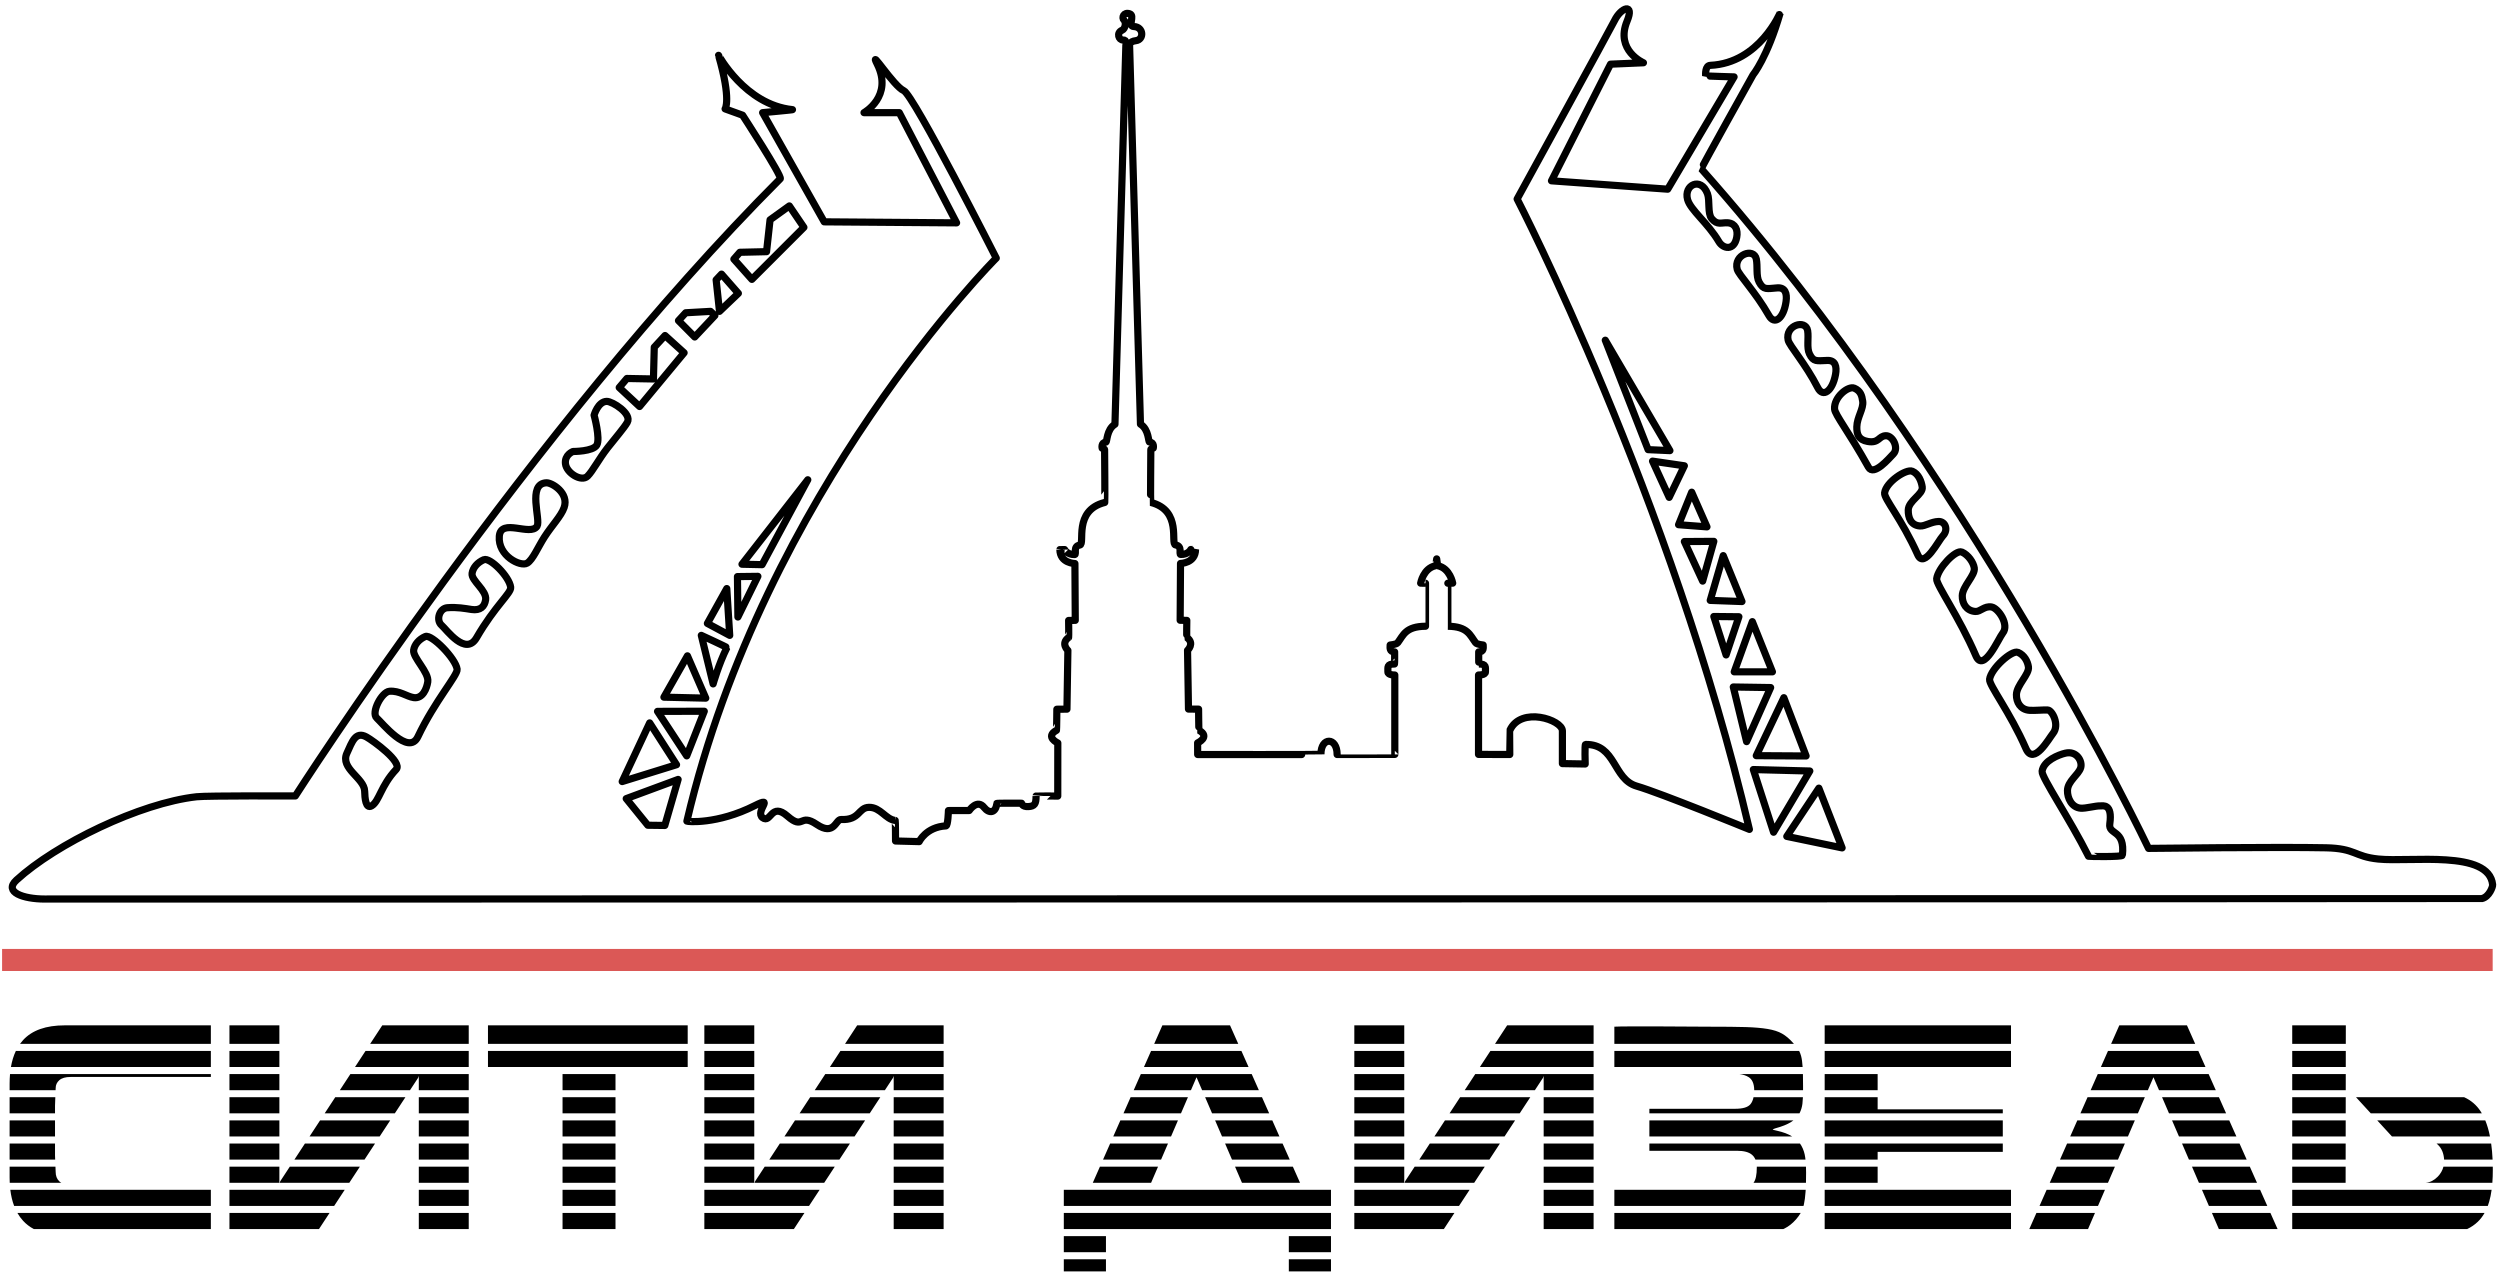 <?xml version="1.0" encoding="UTF-8"?> <svg xmlns="http://www.w3.org/2000/svg" width="324" height="165" viewBox="0 0 324 165" fill="none"><path d="M0.27 125.838V122.984H323.051V125.839H161.658L0.27 125.838Z" fill="#DB5856"></path><path fill-rule="evenodd" clip-rule="evenodd" d="M323.047 114.663C323.073 114.913 322.606 116.236 321.659 116.453C321.53 116.482 7.38 116.514 5.782 116.514C3.053 116.514 0.421 115.629 2.136 114.056C7.227 109.383 18.146 104.068 25.491 103.259C26.901 103.104 38.275 103.155 38.275 103.155C38.275 103.155 68.597 55.772 101.121 23.169C101.413 22.876 96.239 14.931 96.239 14.931L93.974 14.111C93.974 14.111 94.805 13.005 93.123 7.171C93.102 7.099 96.55 13.584 102.705 14.209C102.913 14.23 98.836 14.599 98.836 14.599L106.819 28.75L123.974 28.882L116.547 14.599H111.977C111.977 14.599 115.768 12.485 113.691 8.314C112.528 5.979 115.85 11.212 117.118 11.742C118.387 12.272 129.116 33.453 129.116 33.453C129.116 33.453 99.097 63.433 89.022 106.418C89.004 106.494 92.941 106.877 97.819 104.41C100.521 103.044 97.766 105.185 98.845 105.979C99.924 106.772 99.928 103.904 102.059 105.773C104.192 107.64 103.582 105.305 105.856 106.848C108.131 108.392 108.306 106.171 109.003 106.206C111.449 106.328 111.224 104.648 112.629 104.63C114.104 104.612 114.793 106.196 116.019 106.33C116.056 106.334 116.062 108.992 116.062 108.992L119.127 109.073C119.127 109.073 120.011 107.18 122.597 107.034C122.86 107.019 122.917 105.049 122.917 105.049L125.612 105.042C125.612 105.042 126.639 103.508 127.537 104.644C128.217 105.505 129.075 105.338 129.184 104.128C129.188 104.075 132.394 104.098 132.394 104.098C132.394 104.098 132.46 104.583 133.283 104.533C134.082 104.485 134.279 104.201 134.274 103.167C134.274 103.145 137.085 103.171 137.085 103.171L137.092 96.291C137.092 96.291 135.394 95.501 136.917 94.652C136.947 94.636 136.968 91.916 136.968 91.916L138.277 91.906L138.398 84.294C138.398 84.294 137.426 83.393 138.491 82.621C138.526 82.596 138.493 80.413 138.493 80.413L139.354 80.397L139.309 73.035C139.309 73.035 137.362 73.001 137.362 71.226C137.362 71.216 137.973 71.224 137.973 71.224C137.973 71.224 138.286 71.898 139.282 71.87C139.542 71.862 139.024 70.771 139.938 70.643C140.675 70.54 139.044 66.163 143.174 65.12C143.218 65.109 143.156 58.757 143.156 58.28C143.156 58.13 142.839 58.085 142.839 58.085C142.839 58.085 142.666 57.352 143.317 57.301C143.502 57.287 143.381 55.683 144.498 54.982L145.911 5.867C145.911 5.867 146.095 5.138 145.545 5.18C145.005 5.222 144.64 4.252 145.421 3.919C145.826 3.747 145.992 2.917 145.67 2.616C145.347 2.314 145.608 1.512 146.42 1.792C147.112 2.031 146.109 3.412 146.953 3.441C148.225 3.485 148.299 5.145 147.203 5.272C146.351 5.371 146.393 5.857 146.393 5.857L147.805 54.972C148.922 55.673 148.801 57.277 148.986 57.291C149.637 57.342 149.464 58.075 149.464 58.075C149.464 58.075 149.147 58.12 149.147 58.27C149.147 58.746 149.086 65.099 149.13 65.11C153.259 66.153 151.628 70.53 152.365 70.633C153.279 70.761 152.762 71.852 153.022 71.859C154.017 71.887 154.33 71.214 154.33 71.214C154.33 71.214 154.941 71.206 154.941 71.217C154.941 72.991 152.995 73.025 152.995 73.025L152.949 80.386L153.81 80.403C153.81 80.403 153.777 82.586 153.812 82.611C154.877 83.383 153.905 84.284 153.905 84.284L154.027 91.896L155.336 91.906C155.336 91.906 155.357 94.626 155.386 94.642C156.909 95.49 155.211 96.28 155.211 96.28L155.219 97.784C155.219 97.784 171.19 97.813 171.19 97.763C171.19 95.482 173.291 95.502 173.291 97.782C173.291 97.788 180.768 97.77 180.768 97.77L180.765 87.482C180.765 87.482 179.864 87.51 179.871 87.083C179.882 86.442 179.721 86.055 180.724 86.055C180.756 86.055 180.744 84.488 180.744 84.488C180.067 84.485 180.152 83.983 180.165 83.595C180.165 83.595 180.976 83.521 181.14 83.303C181.885 82.313 182.161 81.19 184.744 81.161C184.756 81.161 184.744 75.587 184.744 75.587L184.116 75.577C184.116 75.577 184.456 73.645 186.055 73.315C186.073 73.311 186.194 72.438 186.194 72.438V72.433C186.194 72.433 186.311 73.311 186.329 73.315C187.929 73.645 188.269 75.577 188.269 75.577L187.64 75.587C187.64 75.587 187.628 81.161 187.64 81.161C190.223 81.19 190.5 82.313 191.245 83.303C191.409 83.521 192.22 83.595 192.22 83.595C192.232 83.983 192.317 84.485 191.641 84.488C191.641 84.488 191.628 86.055 191.66 86.055C192.663 86.055 192.503 86.442 192.513 87.083C192.521 87.51 191.618 87.482 191.618 87.482L191.616 97.77L195.665 97.782C195.665 97.782 195.673 94.663 195.685 94.637C197.126 91.51 202.459 93.284 202.487 94.718C202.487 94.771 202.487 98.962 202.487 98.962L205.441 99.013C205.441 99.013 205.365 96.484 205.486 96.482C209.447 96.42 209.023 100.986 212.109 101.879C215.196 102.772 226.722 107.489 226.722 107.489C216.646 64.504 196.621 25.791 196.621 25.791C196.621 25.791 208.789 3.596 209.248 2.659C210.094 0.934 211.868 0.334 210.869 2.743C209.299 6.528 212.989 8.134 212.989 8.134L208.723 8.317L201.072 23.433L216.137 24.518L224.737 9.966C224.737 9.966 221.051 9.86 221.049 9.826C221.036 9.555 221 8.499 221.651 8.47C228.048 8.178 230.745 1.56 230.727 1.625C229.044 7.459 227.188 9.709 227.188 9.709C227.188 9.709 220.432 21.818 220.486 21.878C255.227 61.023 278.453 109.952 278.453 109.952C278.453 109.952 295.556 109.744 301.451 109.874C305.305 109.959 305.083 111.009 308.231 111.332C312.429 111.761 322.57 110.094 323.047 114.663ZM267.67 97.611C266.829 97.807 264.831 98.572 264.655 99.97C264.562 100.716 268.272 106.188 270.667 110.969C270.689 111.013 275.036 111.069 275.062 110.847C275.449 107.443 273.22 108.244 273.428 106.778C273.813 104.075 272.503 104.457 272.184 104.445C271.596 104.42 270.334 104.786 269.677 104.742C268.489 104.661 267.925 103.425 267.944 102.455C267.968 101.228 269.385 100.411 269.659 99.492C269.904 98.671 269.155 97.264 267.67 97.611ZM235.724 102.145L231.568 108.396L238.738 109.886L235.724 102.145ZM227.231 99.734L234.55 99.924L229.855 107.856L227.231 99.734ZM81.159 103.502L87.885 101.014L86.159 106.979L83.956 106.951L81.159 103.502ZM51.344 99.716C49.351 101.831 49.156 103.84 48.168 104.435C47.396 104.9 47.28 103.412 47.26 102.532C47.22 100.827 44.042 99.612 44.959 97.614C45.633 96.147 46.07 94.719 47.498 95.513C48.344 95.983 52.222 98.785 51.344 99.716ZM87.68 99.107L84.197 93.688L80.637 101.29L87.68 99.107ZM231.186 90.421L227.612 97.934L234.069 97.974L231.186 90.421ZM85.216 92.194L91.274 92.177L89 97.96L85.216 92.194ZM261.531 84.545C260.737 84.205 258.026 86.649 257.85 88.047C257.756 88.793 260.489 92.282 262.561 97.015C263.563 99.305 265.554 95.685 266.067 95.053C266.954 93.959 265.979 92.038 265.379 92.014C264.791 91.99 263.687 92.102 263.03 92.057C261.843 91.976 261.31 90.995 261.329 90.024C261.353 88.797 263.022 87.376 262.886 86.428C262.781 85.701 262.349 84.897 261.531 84.545ZM55.125 82.491C55.918 82.151 59.068 85.342 59.244 86.74C59.338 87.487 56.356 90.852 54.159 95.481C52.954 98.022 49.474 93.621 48.834 93.064C48.043 92.374 49.472 89.659 50.48 89.586C51.78 89.492 52.724 90.276 53.609 90.409C54.786 90.588 55.313 89.217 55.44 88.361C55.621 87.146 53.471 85.209 53.608 84.26C53.712 83.533 54.306 82.843 55.125 82.491ZM224.635 89.034L229.475 89.109L226.358 96.114L224.635 89.034ZM89.091 84.997L91.467 90.479L86.044 90.353L89.091 84.997ZM90.889 82.344C90.889 82.344 94.231 83.881 94.208 83.928C93.136 86.09 92.421 88.634 92.421 88.634L90.889 82.344ZM227.104 80.565L224.757 87.069H229.706L227.104 80.565ZM254.258 71.546C253.464 71.205 251.165 73.617 250.99 75.015C250.896 75.762 253.882 79.885 256.081 84.999C257.069 87.295 259.042 82.686 259.555 82.053C260.442 80.96 258.981 78.817 258.106 78.665C257.16 78.502 256.668 79.293 256.011 79.248C254.823 79.167 254.291 78.186 254.31 77.215C254.334 75.987 256.002 74.567 255.866 73.618C255.762 72.892 255.076 71.897 254.258 71.546ZM222.111 79.899L225.36 79.931L223.702 84.879L222.111 79.899ZM62.7 72.538C63.493 72.197 66.008 74.714 66.184 76.112C66.278 76.859 64.191 78.463 61.758 82.655C60.345 85.088 57.881 81.605 57.242 81.048C56.45 80.357 56.967 78.833 57.975 78.76C59.276 78.666 60.219 78.854 61.105 78.988C62.282 79.166 62.808 78.589 62.936 77.732C63.116 76.517 61.046 75.255 61.182 74.306C61.286 73.58 61.881 72.889 62.7 72.538ZM94.571 82.344L94.19 76.278L91.678 80.796L94.571 82.344ZM98.222 74.694L95.574 74.726L95.632 79.964L98.222 74.694ZM223.331 72.01L221.645 77.81L225.76 77.959L223.331 72.01ZM218.293 70.185L222.111 70.16L220.664 75.312L218.293 70.185ZM104.689 62.179L96.162 73.124L98.767 73.18L104.689 62.179ZM68.319 72.984C69.052 72.542 69.725 70.903 70.57 69.587C71.538 68.077 72.717 66.898 73.112 65.774C73.766 63.911 71.548 62.541 70.811 62.571C68.291 62.672 70.113 67.372 69.603 68.197C68.772 69.544 64.907 67.077 64.71 69.498C64.503 72.044 67.466 73.499 68.319 72.984ZM247.842 61.073C247.049 60.733 244.419 62.485 244.244 63.883C244.15 64.629 246.405 67.167 248.548 71.912C249.384 73.762 251.23 70.035 251.795 69.448C252.529 68.685 252.134 67.557 251.234 67.584C250.274 67.612 249.491 68.211 248.833 68.166C247.646 68.085 247.291 67.079 247.31 66.108C247.334 64.881 249.257 64.069 249.121 63.12C249.016 62.394 248.66 61.425 247.842 61.073ZM219.243 63.789L217.542 68.002L221.223 68.281L219.243 63.789ZM214.168 59.764L218.293 60.367L216.326 64.46L214.168 59.764ZM76.151 61.71C76.836 61.019 77.601 59.511 78.732 58.058C79.738 56.768 80.875 55.479 81.299 54.734C81.929 53.623 79.369 52.005 78.632 52.018C77.493 52.038 76.994 53.805 76.994 53.805C76.994 53.805 77.829 56.845 77.344 57.684C76.858 58.524 74.258 58.514 74.258 58.514C74.258 58.514 73.15 58.932 73.283 60.101C73.419 61.3 75.358 62.509 76.151 61.71ZM240.319 50.308C239.525 49.968 237.65 51.482 237.76 53.007C237.814 53.757 239.621 56.002 242.155 60.55C242.832 61.766 244.817 59.416 245.382 58.829C246.116 58.066 245.309 56.443 244.408 56.469C243.449 56.497 243.554 57.478 242.04 57.211C240.868 57.004 240.624 56.282 240.644 55.311C240.668 54.084 241.543 52.955 241.407 52.006C241.303 51.28 241.137 50.66 240.319 50.308ZM208.045 44.092L216.421 58.4L213.597 58.273L208.045 44.092ZM82.888 52.683L88.659 45.723L86.187 43.485L84.793 44.998L84.686 49.114L81.247 49.05L80.25 50.224L82.888 52.683ZM234.272 42.86C234.024 41.327 231.32 42.154 231.742 44.081C231.903 44.816 233.969 47.099 235.591 50.26C236.255 51.554 237.471 50.727 237.883 48.539C238.083 47.469 237.836 46.684 236.845 46.712C235.44 46.753 235.035 46.95 234.509 45.865C234.122 45.068 234.424 43.806 234.272 42.86ZM92.648 40.892L92.082 40.353L88.867 40.535L87.931 41.554L90.036 43.673L92.648 40.892ZM227.617 33.572C227.303 32.052 224.637 32.996 225.143 34.903C225.336 35.631 227.5 37.821 229.259 40.908C229.979 42.171 231.158 41.292 231.472 39.088C231.627 38.011 231.345 37.237 230.355 37.309C228.954 37.41 228.559 37.626 227.985 36.565C227.563 35.785 227.811 34.511 227.617 33.572ZM93.246 40.353L95.692 38.017L93.509 35.527L92.812 36.27L93.246 40.353ZM97.444 36.206L104.185 29.465L102.3 26.688L99.799 28.49L99.344 32.616L95.884 32.697L95.111 33.584L97.444 36.206ZM221.286 25.099C220.444 22.869 218.184 23.959 218.71 25.861C219.086 27.218 221.335 28.894 222.765 31.318C223.314 32.248 224.741 32.562 225.079 30.757C225.259 29.802 224.912 28.95 223.923 28.876C223.111 28.815 222.573 29.233 221.837 28.335C221.275 27.65 221.624 25.996 221.286 25.099Z" stroke="black" stroke-width="0.931" stroke-miterlimit="1.5" stroke-linecap="round" stroke-linejoin="round"></path><path d="M172.495 163.2H167.032V164.771H172.495V163.2ZM143.332 163.2H137.87V164.771H143.332V163.2ZM143.332 162.287H137.87V160.2H143.332V162.287ZM172.495 162.287H167.032V160.2H172.495V162.287ZM2.257 157.2C2.47 157.575 2.716 157.915 2.997 158.22C3.39 158.648 3.854 159.003 4.389 159.287H27.327V157.2H2.257ZM41.34 159.287H29.736V157.2H42.708L41.34 159.287ZM60.748 159.287H54.277V157.2H60.748V159.287ZM79.769 159.287H72.906V157.2H79.769V159.287ZM102.886 159.287H91.283V157.2H104.254L102.886 159.287ZM122.294 159.287H115.823V157.2H122.294V159.287ZM172.495 159.287H137.87V157.2H172.495V159.287ZM187.124 159.287H175.52V157.2H188.492L187.124 159.287ZM206.531 159.287H200.06V157.2H206.531V159.287ZM233.371 157.2H209.22V159.287H231.115C231.172 159.262 231.228 159.235 231.282 159.208C231.814 158.942 232.304 158.555 232.752 158.047C233.01 157.75 233.215 157.468 233.371 157.2ZM260.626 159.287H236.478V157.2H260.626V159.287ZM270.608 159.287H262.996L263.918 157.2H271.507L270.608 159.287ZM295.176 159.287H287.566L286.667 157.2H294.247L295.176 159.287ZM321.998 157.2H297.072V159.287H319.742C320.266 159.036 320.726 158.721 321.122 158.342C321.458 158.019 321.751 157.639 321.998 157.2ZM1.337 154.2C1.43 154.969 1.594 155.665 1.83 156.287H27.327V154.2H1.337ZM43.307 156.287H29.736V154.2H44.674L43.307 156.287ZM60.748 156.287H54.277V154.2H60.748V156.287ZM79.769 156.287H72.906V154.2H79.769V156.287ZM104.853 156.287H91.283V154.2H106.221L104.853 156.287ZM122.294 156.287H115.823V154.2H122.294V156.287ZM172.495 156.287H137.87V154.2H172.495V156.287ZM189.09 156.287H175.52V154.2H190.458L189.09 156.287ZM206.531 156.287H200.06V154.2H206.531V156.287ZM234.017 154.2H209.22V156.287H233.736C233.755 156.217 233.773 156.145 233.789 156.072C233.882 155.656 233.952 155.124 233.999 154.477C234.005 154.388 234.011 154.296 234.017 154.2ZM260.626 156.287H236.478V154.2H260.626V156.287ZM271.9 156.287H264.322L265.244 154.2H272.8L271.9 156.287ZM293.841 156.287H286.274L285.375 154.2H292.912L293.841 156.287ZM322.914 154.2H297.072V156.287H322.418C322.481 156.118 322.539 155.942 322.592 155.76C322.729 155.293 322.836 154.773 322.914 154.2ZM7.187 151.2H1.246V152.606C1.246 152.838 1.251 153.065 1.262 153.287H7.939C7.84 153.231 7.752 153.166 7.676 153.091C7.367 152.791 7.214 152.386 7.214 151.878L7.187 151.2ZM36.207 153.287H29.736V151.2H36.207V153.287ZM37.557 151.2H46.64L45.272 153.287H36.256L36.32 153.091L37.557 151.2ZM60.748 153.287H54.277V151.2H60.748V153.287ZM79.769 153.287H72.906V151.2H79.769V153.287ZM97.754 153.287H91.283V151.2H97.754V153.287ZM99.104 151.2H108.186L106.819 153.287H97.803L97.866 153.091L99.104 151.2ZM122.294 153.287H115.823V151.2H122.294V153.287ZM149.183 153.287H141.627L142.549 151.2H150.081L149.183 153.287ZM168.484 153.287H160.958L160.06 151.2H167.556L168.484 153.287ZM181.992 153.287H175.52V151.2H181.992V153.287ZM183.341 151.2H192.425L191.057 153.287H182.04L182.103 153.091L183.341 151.2ZM206.531 153.287H200.06V151.2H206.531V153.287ZM234.054 151.2H227.681C227.682 151.229 227.682 151.259 227.682 151.289C227.682 152.256 227.54 152.922 227.257 153.287H234.053C234.064 152.893 234.069 152.457 234.069 151.982C234.069 151.708 234.064 151.447 234.054 151.2ZM243.342 153.287H236.478V151.2H243.342V153.287ZM273.193 153.287H265.647L266.569 151.2H274.092L273.193 153.287ZM292.506 153.287H284.981L284.082 151.2H291.578L292.506 153.287ZM303.992 153.287H297.072V151.2H303.995L303.992 153.287ZM323.066 151.2H316.671C316.544 151.692 316.295 152.126 315.925 152.502C315.466 152.969 314.955 153.231 314.395 153.287H323.009C323.05 152.773 323.069 152.222 323.069 151.635C323.069 151.489 323.068 151.344 323.066 151.2ZM7.13 149.729L7.151 150.287H1.246V148.2H7.13V149.729ZM36.207 150.287H29.736V148.2H36.207V150.287ZM47.239 150.287H38.155L39.52 148.2H48.607L47.239 150.287ZM60.748 150.287H54.277V148.2H60.748V150.287ZM79.769 150.287H72.906V148.2H79.769V150.287ZM97.754 150.287H91.283V148.2H97.754V150.287ZM108.785 150.287H99.701L101.066 148.2H110.153L108.785 150.287ZM122.294 150.287H115.823V148.2H122.294V150.287ZM150.474 150.287H142.953L143.875 148.2H151.373L150.474 150.287ZM167.15 150.287H159.667L158.769 148.2H166.222L167.15 150.287ZM181.992 150.287H175.52V148.2H181.992V150.287ZM193.022 150.287H183.938L185.303 148.2H194.39L193.022 150.287ZM206.531 150.287H200.06V148.2H206.531V150.287ZM233.275 148.2H213.759V149.14H225.105C226.02 149.14 226.678 149.319 227.079 149.677C227.265 149.842 227.407 150.046 227.507 150.287H233.99C233.98 150.191 233.969 150.097 233.957 150.006C233.882 149.452 233.719 148.949 233.467 148.499C233.41 148.396 233.346 148.297 233.275 148.2ZM259.562 148.2H236.478V150.287H243.342V149.278H259.562V148.2ZM274.486 150.287H266.973L267.895 148.2H275.385L274.486 150.287ZM291.171 150.287H283.688L282.789 148.2H290.243L291.171 150.287ZM303.996 150.287H297.072V148.2H303.999L303.996 150.287ZM322.854 148.2H315.774C315.835 148.25 315.894 148.304 315.953 148.36C316.441 148.829 316.71 149.471 316.758 150.287H323.04C323.006 149.542 322.944 148.847 322.854 148.2ZM7.13 147.287H1.246V145.2H7.13V147.287ZM36.207 147.287H29.736V145.2H36.207V147.287ZM49.205 147.287H40.117L41.483 145.2H50.573L49.205 147.287ZM60.748 147.287H54.277V145.2H60.748V147.287ZM79.769 147.287H72.906V145.2H79.769V147.287ZM97.754 147.287H91.283V145.2H97.754V147.287ZM110.751 147.287H101.664L103.03 145.2H112.12L110.751 147.287ZM122.294 147.287H115.823V145.2H122.294V147.287ZM151.766 147.287H144.278L145.201 145.2H152.664L151.766 147.287ZM165.816 147.287H158.375L157.477 145.2H164.888L165.816 147.287ZM181.992 147.287H175.52V145.2H181.992V147.287ZM194.989 147.287H185.902L187.267 145.2H196.357L194.989 147.287ZM206.531 147.287H200.06V145.2H206.531V147.287ZM232.431 145.2H213.759V147.287H232.266C231.759 146.968 231.1 146.719 230.287 146.54C229.932 146.471 229.754 146.413 229.754 146.367C229.754 146.344 229.774 146.333 229.811 146.333L230.091 146.229C230.95 145.997 231.627 145.726 232.122 145.414C232.232 145.345 232.334 145.274 232.431 145.2ZM259.562 147.287H236.478V145.2H259.562V147.287ZM275.779 147.287H268.298L269.22 145.2H276.678L275.779 147.287ZM289.837 147.287H282.396L281.496 145.2H288.908L289.837 147.287ZM304 147.287H297.072V145.2H304.003L304 147.287ZM322.091 145.2H308.087L309.999 147.287H322.701C322.546 146.508 322.343 145.812 322.091 145.2ZM7.13 143.283V144.287H1.246V142.2H7.17L7.13 143.283ZM36.207 144.287H29.736V142.2H36.207V144.287ZM51.172 144.287H42.081L43.447 142.2H52.54L51.172 144.287ZM60.748 144.287H54.277V142.2H60.748V144.287ZM79.769 144.287H72.906V142.2H79.769V144.287ZM97.754 144.287H91.283V142.2H97.754V144.287ZM112.718 144.287H103.627L104.993 142.2H114.086L112.718 144.287ZM122.294 144.287H115.823V142.2H122.294V144.287ZM153.056 144.287H145.604L146.527 142.2H153.955L153.056 144.287ZM164.482 144.287H157.084L156.186 142.2H163.554L164.482 144.287ZM181.992 144.287H175.52V142.2H181.992V144.287ZM196.955 144.287H187.864L189.23 142.2H198.323L196.955 144.287ZM206.531 144.287H200.06V142.2H206.531V144.287ZM233.658 142.2H227.258C227.178 142.58 227.044 142.883 226.856 143.109C226.529 143.502 225.871 143.698 224.88 143.698H213.759V144.287H233.214C233.413 143.898 233.539 143.488 233.593 143.057C233.622 142.819 233.644 142.533 233.658 142.2ZM243.342 142.2H236.478V144.287H259.562V143.768H243.342V142.2ZM277.071 144.287H269.623L270.545 142.2H277.971L277.071 144.287ZM288.502 144.287H281.103L280.204 142.2H287.574L288.502 144.287ZM304.004 144.287H297.072V142.2H304.007L304.004 144.287ZM319.357 142.2H305.34L307.251 144.287H321.645C321.593 144.198 321.54 144.112 321.486 144.028C320.961 143.216 320.251 142.607 319.357 142.2ZM27.327 139.2H1.299L1.298 139.208C1.264 139.618 1.248 140.029 1.246 140.441V141.287H7.204L7.214 141.03C7.214 140.614 7.372 140.267 7.69 139.99C8.007 139.713 8.493 139.574 9.146 139.574H27.327V139.2ZM36.207 141.287H29.736V139.2H36.207V141.287ZM53.138 141.287L54.193 139.678L54.277 139.435V141.287H60.748V139.2H45.409L44.044 141.287H53.138ZM79.769 141.287H72.906V139.2H79.769V141.287ZM97.754 141.287H91.283V139.2H97.754V141.287ZM114.684 141.287L115.739 139.678L115.823 139.435V141.287H122.294V139.2H106.956L105.591 141.287H114.684ZM154.347 141.287H146.93L147.853 139.2H162.221L163.148 141.287H155.793L155.07 139.609L154.347 141.287ZM181.992 141.287H175.52V139.2H181.992V141.287ZM198.922 141.287L199.976 139.678L200.06 139.435V141.287H206.531V139.2H191.193L189.828 141.287H198.922ZM233.659 139.2H225.44C225.903 139.262 226.296 139.392 226.617 139.591C227.084 139.88 227.327 140.429 227.346 141.238L227.345 141.287H233.676V141.203V140.718C233.676 140.146 233.67 139.64 233.659 139.2ZM243.342 141.287H236.478V139.2H243.342V141.287ZM278.364 141.287H270.949L271.871 139.2H286.239L287.167 141.287H279.81L279.088 139.609L278.364 141.287ZM304.008 141.287H297.072V139.2H304.011L304.008 141.287ZM2.056 136.2C1.763 136.813 1.55 137.508 1.416 138.287H27.327V136.2H2.056ZM36.207 138.287H29.736V136.2H36.207V138.287ZM60.748 138.287H46.007L47.373 136.2H60.748V138.287ZM89.126 138.287H63.241V136.2H89.126V138.287ZM97.754 138.287H91.283V136.2H97.754V138.287ZM122.294 138.287H107.553L108.919 136.2H122.294V138.287ZM161.815 138.287H148.256L149.179 136.2H160.886L161.815 138.287ZM181.992 138.287H175.52V136.2H181.992V138.287ZM206.531 138.287H191.79L193.156 136.2H206.531V138.287ZM233.17 136.2H209.22V138.287H233.62C233.583 137.689 233.518 137.216 233.425 136.871C233.357 136.62 233.273 136.396 233.17 136.2ZM260.626 138.287H236.478V136.2H260.626V138.287ZM285.833 138.287H272.274L273.196 136.2H284.904L285.833 138.287ZM304.012 138.287H297.072V136.2H304.015L304.012 138.287ZM27.327 135.287V132.885H8.389C5.962 132.885 4.165 133.52 2.997 134.791C2.854 134.947 2.719 135.113 2.593 135.287H27.327ZM36.207 135.287V132.885H29.736V135.287H36.207ZM60.748 135.287V132.885H49.542L47.97 135.287H60.748ZM89.126 135.287V132.885H63.241V135.287H89.126ZM97.754 135.287V132.885H91.283V135.287H97.754ZM122.294 135.287V132.885H111.088L109.517 135.287H122.294ZM160.48 135.287L159.412 132.885H150.644L149.582 135.287H160.48ZM181.992 135.287V132.885H175.52V135.287H181.992ZM206.531 135.287V132.885H195.325L193.754 135.287H206.531ZM209.22 135.287H232.496C232.453 135.238 232.408 135.189 232.36 135.138C231.912 134.629 231.445 134.237 230.959 133.959C230.474 133.682 229.849 133.48 229.083 133.353C228.317 133.226 227.383 133.145 226.282 133.11C225.179 133.076 223.489 133.058 221.211 133.058C220.426 133.058 218.437 133.047 215.244 133.024H211.154C210.369 133.024 209.726 133.035 209.22 133.058V135.287ZM260.626 135.287V132.885H236.478V135.287H260.626ZM284.498 135.287L283.43 132.885H274.661L273.6 135.287H284.498ZM304.016 135.287L304.02 132.885H297.072V135.287H304.016Z" fill="black"></path></svg> 